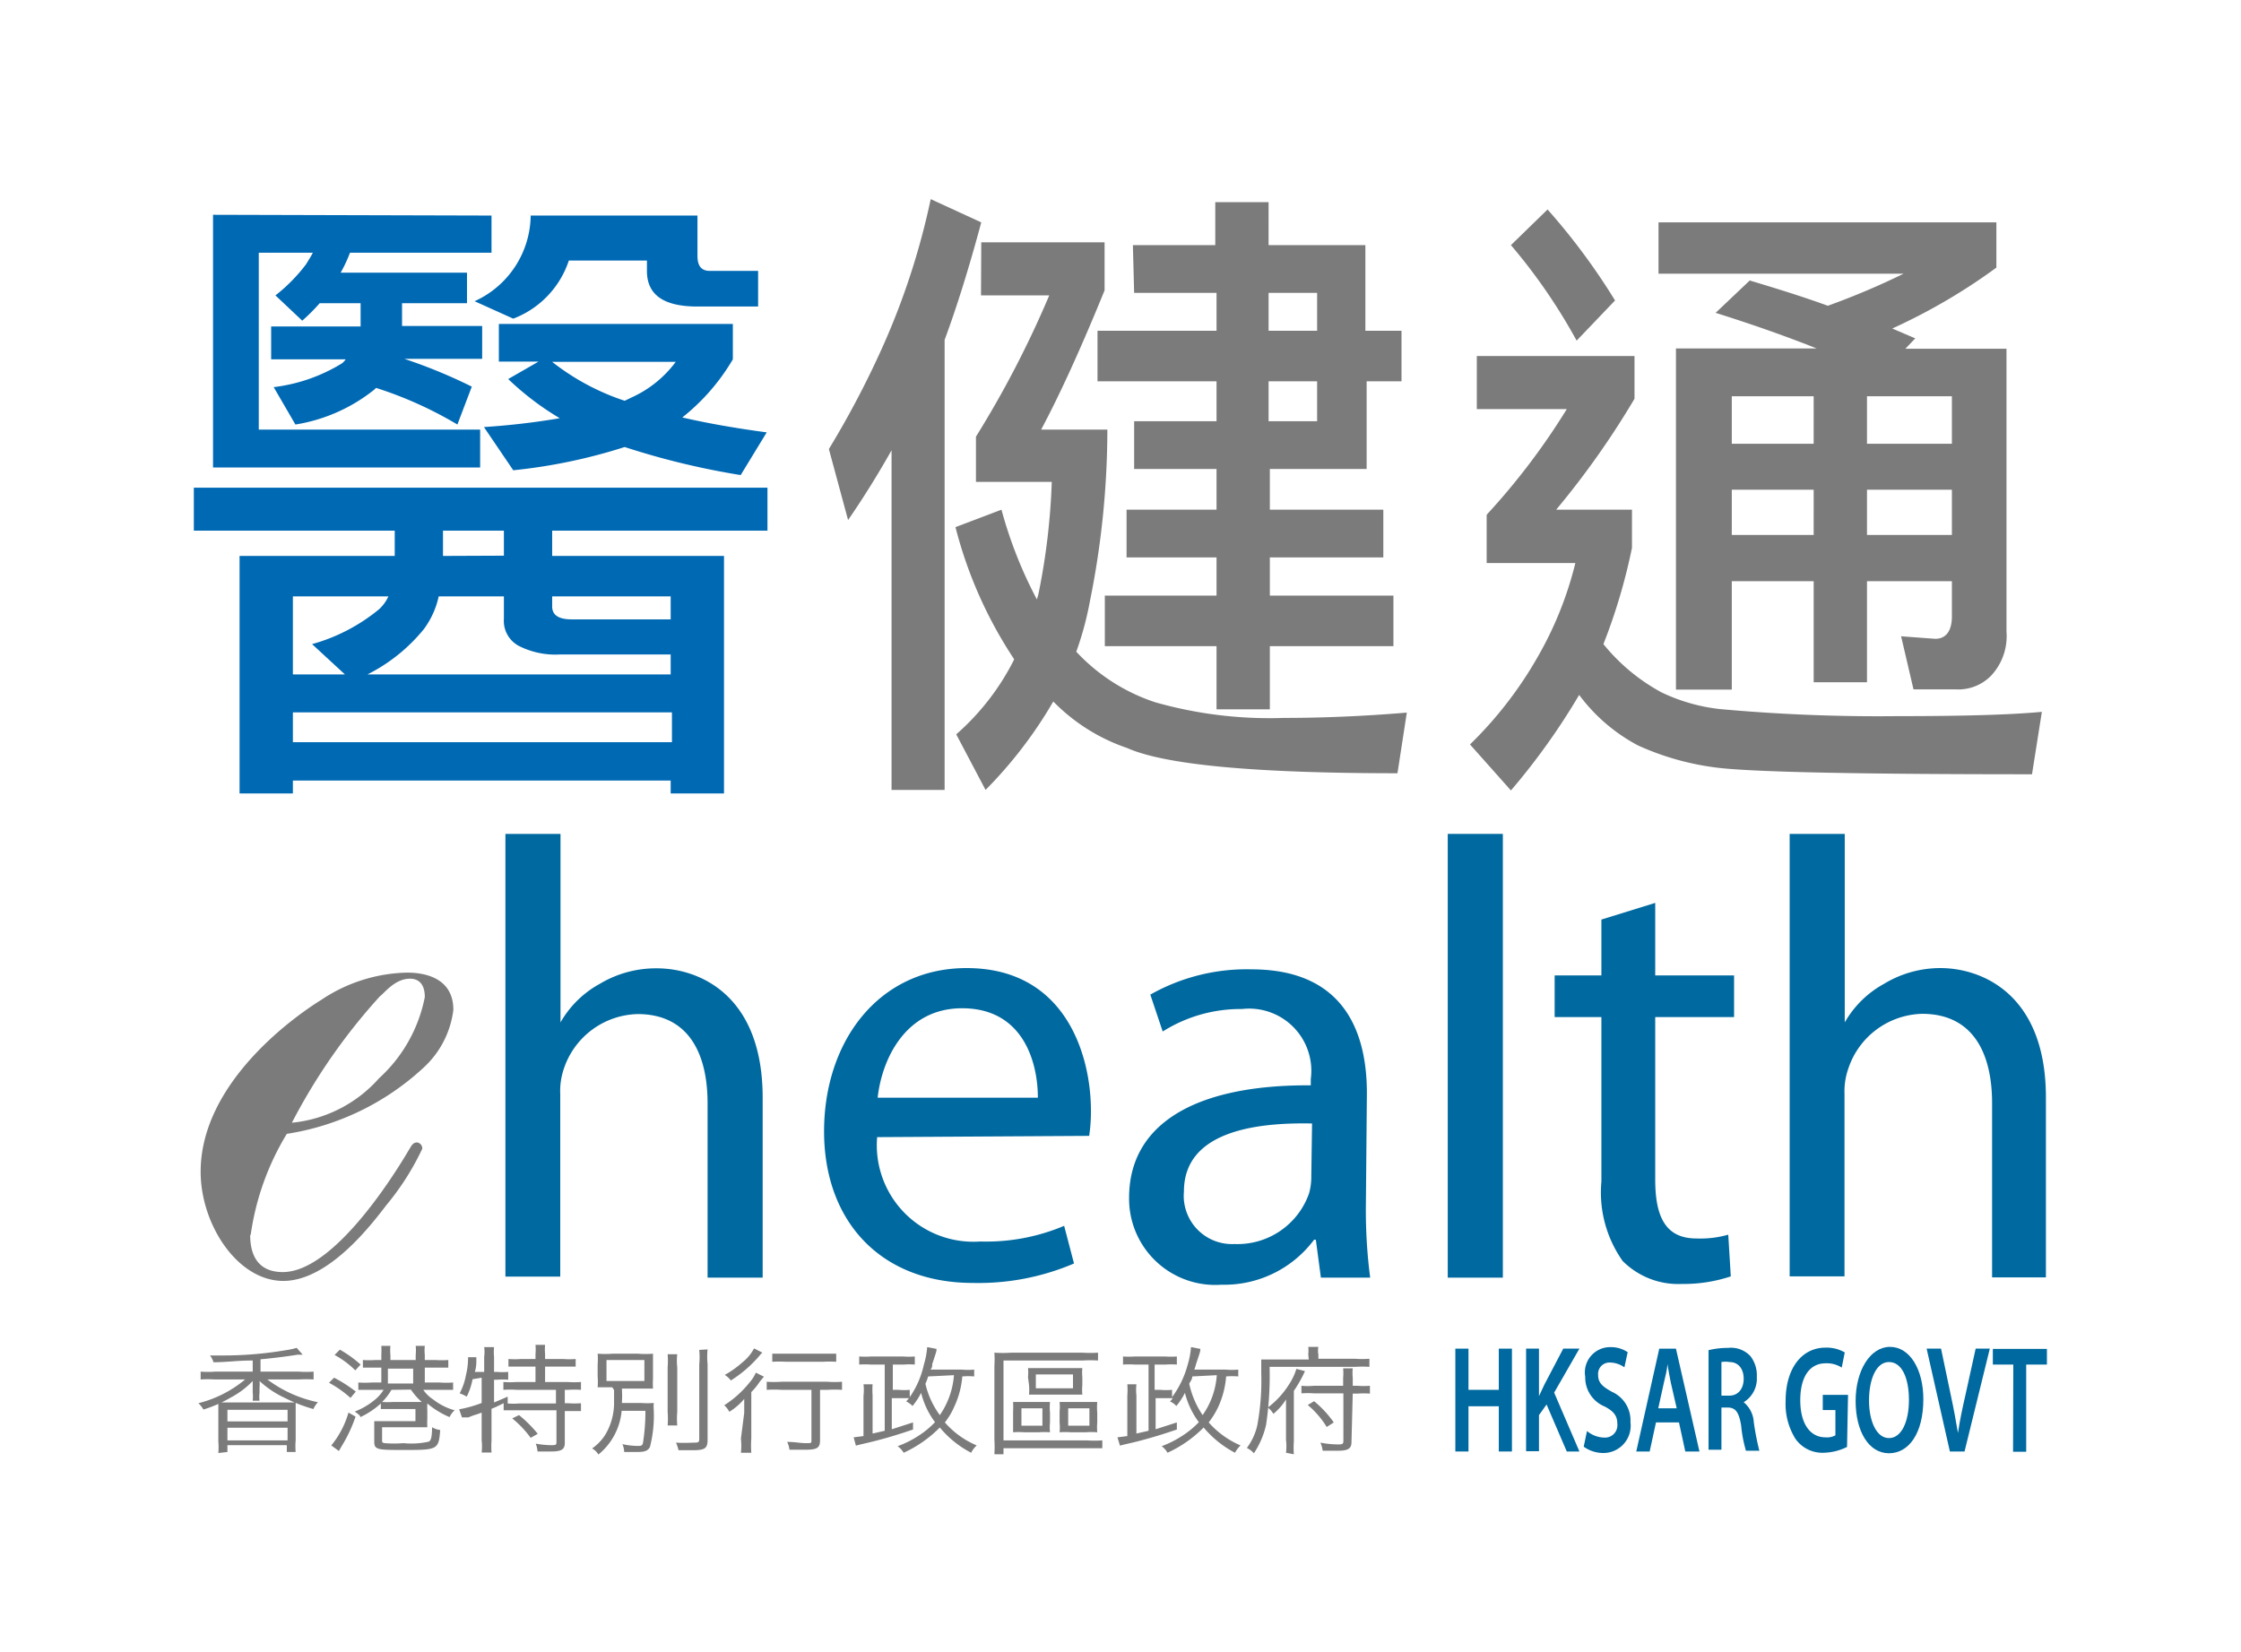 <svg xmlns="http://www.w3.org/2000/svg" viewBox="0 0 88.68 65.39"><defs><style>.cls-1{fill:#fff;}.cls-2{fill:#00699f;}.cls-3{fill:#7c7b7b;}.cls-4{fill:#0069b4;}</style></defs><g id="Layer_2" data-name="Layer 2"><g id="Layer_1-2" data-name="Layer 1"><rect class="cls-1" width="88.68" height="65.39"/><path class="cls-2" d="M20,33h2.18v7.46h0a4,4,0,0,1,1.56-1.53A4.32,4.32,0,0,1,26,38.32c1.61,0,4.18,1,4.18,5.12v7.12H28v-6.9c0-1.92-.72-3.53-2.77-3.53a3.16,3.16,0,0,0-2.92,2.17,2.73,2.73,0,0,0-.14,1v7.22H20Z"/><path class="cls-2" d="M34.71,45a3.82,3.82,0,0,0,4.08,4.13,7.93,7.93,0,0,0,3.32-.62L42.5,50a9.63,9.63,0,0,1-4,.77c-3.66,0-5.89-2.45-5.89-6s2.15-6.46,5.64-6.46c3.91,0,4.92,3.44,4.92,5.64a6.38,6.38,0,0,1-.07,1Zm6.36-1.56c0-1.39-.57-3.54-3-3.54-2.23,0-3.17,2-3.34,3.54Z"/><path class="cls-2" d="M54.05,47.7a20.56,20.56,0,0,0,.17,2.86H52.27l-.2-1.5H52a4.43,4.43,0,0,1-3.66,1.78,3.41,3.41,0,0,1-3.66-3.44c0-2.89,2.57-4.48,7.19-4.45V42.7a2.46,2.46,0,0,0-2.72-2.77,5.77,5.77,0,0,0-3.14.89l-.49-1.46a7.74,7.74,0,0,1,4-1c3.68,0,4.57,2.5,4.57,4.9Zm-2.13-3.24c-2.37-.05-5.07.37-5.07,2.69a1.91,1.91,0,0,0,2,2.08,3,3,0,0,0,2.95-2,2.4,2.4,0,0,0,.09-.7Z"/><path class="cls-2" d="M57.29,33h2.18V50.56H57.29Z"/><path class="cls-2" d="M65.5,35.73V38.6h3.12v1.65H65.5v6.43c0,1.49.42,2.33,1.63,2.33a4,4,0,0,0,1.26-.15l.1,1.65a5.88,5.88,0,0,1-1.93.3,3.11,3.11,0,0,1-2.35-.91,4.7,4.7,0,0,1-.84-3.14V40.25H61.52V38.6h1.85V36.39Z"/><path class="cls-2" d="M70.82,33H73v7.46H73a4,4,0,0,1,1.56-1.53,4.29,4.29,0,0,1,2.23-.62c1.6,0,4.17,1,4.17,5.12v7.12H78.83v-6.9c0-1.92-.72-3.53-2.77-3.53a3.16,3.16,0,0,0-2.92,2.17,2.72,2.72,0,0,0-.15,1v7.22H70.82Z"/><path class="cls-3" d="M9.9,48.87c0,1.05.52,1.47,1.29,1.47,2.23,0,4.91-4.71,5-4.85s.14-.28.32-.28a.24.24,0,0,1,.2.25,10.45,10.45,0,0,1-1.42,2.23c-.56.73-2.27,3-4.08,3s-3.27-2.23-3.27-4.32c0-3.59,3.86-6.24,4.77-6.8a6.31,6.31,0,0,1,3.38-1.08c.31,0,1.85,0,1.85,1.47a3.71,3.71,0,0,1-1.19,2.3,10.26,10.26,0,0,1-5.4,2.61,10.5,10.5,0,0,0-1.43,4M15,42.67a5.86,5.86,0,0,0,1.81-3.21c0-.14,0-.73-.59-.73s-1,.56-1.19.7a23.49,23.49,0,0,0-3.48,5A5.29,5.29,0,0,0,15,42.67"/><path class="cls-4" d="M7.67,19.3h22.7V21H21.85v1h6.8v9.4H26.54v-.51H11.59v.51H9.48V22h6.14V21H7.67ZM19.45,8.53V10h-5.6a5.45,5.45,0,0,1-.37.79h5V12H15.91v.9h3.17v1.3H16a20.63,20.63,0,0,1,2.67,1.1L18.1,16.8a15.45,15.45,0,0,0-3.22-1.45l-.07.07a6.68,6.68,0,0,1-3.12,1.38l-.86-1.48a6.68,6.68,0,0,0,2.7-.94.71.71,0,0,0,.15-.16H10.73v-1.3h3.54V12H12.65a7.48,7.48,0,0,1-.69.69l-1.06-1a6.63,6.63,0,0,0,1.21-1.23c.09-.15.19-.3.27-.46H10.24v7H19v1.5H8.43v-10ZM11.59,26.69h2.06l-1.3-1.2A7.2,7.2,0,0,0,15,24.11a1.58,1.58,0,0,0,.37-.51H11.59Zm0,2.68h15V28.19H11.59Zm2.95-2.68h12V25.9H22.15a3.2,3.2,0,0,1-1.62-.34,1.12,1.12,0,0,1-.59-1.07V23.6H17.36a3.36,3.36,0,0,1-.59,1.3A6.82,6.82,0,0,1,14.54,26.69Zm5.4-4.7V21H17.53v1ZM27.6,8.53v1.6c0,.4.16.59.49.59H30v1.41H27.6c-1.35,0-2-.47-2-1.41v-.41H22.51a3.7,3.7,0,0,1-2.2,2.3l-1.53-.69A3.77,3.77,0,0,0,21,8.53Zm-7.86,4.29H29v1.4A8.29,8.29,0,0,1,27,16.52c.95.22,2.06.42,3.34.59L29.31,18.8a30.37,30.37,0,0,1-4.59-1.11,21.59,21.59,0,0,1-4.41.92L19.15,16.9a28.94,28.94,0,0,0,3-.35A11.23,11.23,0,0,1,20.11,15l1.2-.69H19.74ZM21.85,23.6V24c0,.34.26.51.76.51h3.93V23.6Zm0-9.28a9.41,9.41,0,0,0,2.87,1.54l.27-.13a4.47,4.47,0,0,0,1.75-1.41Z"/><path class="cls-3" d="M36.83,7.88l2,.92q-.72,2.68-1.45,4.65V31.26H35.28V17.82c-.53.94-1.1,1.86-1.72,2.76l-.76-2.81A36.5,36.5,0,0,0,35,13.56,29,29,0,0,0,36.83,7.88Zm2,1.71h4.88v1.9Q42.33,14.88,41.2,17h2.62a34.25,34.25,0,0,1-.69,6.79,12.58,12.58,0,0,1-.54,2l0,0a7.45,7.45,0,0,0,3.12,2,16.55,16.55,0,0,0,5.1.62q2.35,0,4.86-.21l-.37,2.4q-8.46,0-10.7-1a7.42,7.42,0,0,1-2.92-1.84A17.25,17.25,0,0,1,39,31.26l-1.16-2.2a9.74,9.74,0,0,0,2.28-2.94.05.05,0,0,0,0-.05,17.08,17.08,0,0,1-2.31-5.21l1.82-.69a17.17,17.17,0,0,0,1.4,3.55,2.33,2.33,0,0,0,.07-.25,26.39,26.39,0,0,0,.52-4.4h-3V17.28a40.16,40.16,0,0,0,2.9-5.59h-2.7Zm6,.11h3.26V8h2.11V9.7h3.83v3.39h1.43v2H54.08v3.47H50.25v1.61h4.49v1.89H50.25v1.51h4.89v2H50.25v2.5H48.14v-2.5H43.72v-2h4.42V22.06H44.58V20.17h3.56V18.56H44.88V16.67h3.26V15.09H43.43v-2h4.71v-1.5H44.88Zm5.37,1.89v1.5h1.92v-1.5Zm0,3.5v1.58h1.92V15.09Z"/><path class="cls-3" d="M58.44,14.09h6.24v1.69a33.53,33.53,0,0,1-3.1,4.39h3v1.51a23.09,23.09,0,0,1-1.13,3.81,7.62,7.62,0,0,0,2.3,1.91,7.15,7.15,0,0,0,2.31.66,69.19,69.19,0,0,0,7,.28c2.55,0,4.47-.05,5.74-.17l-.39,2.47q-10.11,0-12.37-.25a10.69,10.69,0,0,1-3.22-.89,6.94,6.94,0,0,1-2.33-2,26.6,26.6,0,0,1-2.7,3.78l-1.62-1.82a15.64,15.64,0,0,0,2.7-3.5,14.21,14.21,0,0,0,1.47-3.68H58.83V20.37A27.12,27.12,0,0,0,62,16.19H58.44Zm2.8-5.8a25.65,25.65,0,0,1,2.67,3.6l-1.52,1.59a22.37,22.37,0,0,0-2.6-3.78Zm4.39.51H79v1.79A23.2,23.2,0,0,1,74.88,13l.91.39-.39.41h4V25a2.29,2.29,0,0,1-.61,1.74,1.81,1.81,0,0,1-1.4.54H75.72l-.49-2.1,1.35.1c.44,0,.66-.33.66-.89V23H73.88v4H71.77V23H68.53v4.29H66.32V13.79h5.57c-1.13-.45-2.44-.92-4-1.41l1.35-1.28c1.1.33,2.13.65,3.09,1a29.45,29.45,0,0,0,3-1.27h-9.7Zm2.9,8.76h3.24V15.68H68.53Zm0,3.61h3.24V19.38H68.53Zm5.35-5.49v1.88h3.36V15.68Zm0,3.7v1.79h3.36V19.38Z"/><path class="cls-3" d="M10,53.84c-.62,0-.92.06-1.55.07a.87.87,0,0,0-.14-.27h.44a14.86,14.86,0,0,0,2.57-.21,3,3,0,0,0,.42-.09l.24.27-.21,0c-.34.06-1.16.16-1.46.18v.49h1.52a4.2,4.2,0,0,0,.58,0v.31a4.51,4.51,0,0,0-.58,0H10.58a5,5,0,0,0,2,.9,1.06,1.06,0,0,0-.18.27,6.32,6.32,0,0,1-1.13-.44,3.83,3.83,0,0,1-1-.67,1.66,1.66,0,0,1,0,.27v.19a1.33,1.33,0,0,0,0,.32H10a1.52,1.52,0,0,0,0-.33v-.18c0-.08,0-.17,0-.27a3.29,3.29,0,0,1-.86.65,5.14,5.14,0,0,1-1.09.48,1,1,0,0,0-.2-.25,4.66,4.66,0,0,0,1.85-.94H8.5a4.17,4.17,0,0,0-.56,0v-.31a4,4,0,0,0,.57,0H10ZM8.64,57.5a2.77,2.77,0,0,0,0-.46V56c0-.26,0-.34,0-.5l.57,0h1.93l.56,0c0,.14,0,.23,0,.5v1a2.61,2.61,0,0,0,0,.46h-.35v-.27H9v.27ZM9,56.25h2.38v-.46H9ZM9,57h2.38V56.5H9Z"/><path class="cls-3" d="M13.22,54.52a5.41,5.41,0,0,1,.86.55l-.21.25a4.33,4.33,0,0,0-.85-.6Zm.85,1.54a5.79,5.79,0,0,1-.55,1.17l-.11.19-.3-.22a3.62,3.62,0,0,0,.68-1.3Zm-.62-2.65a4.65,4.65,0,0,1,.82.59l-.21.23a3.57,3.57,0,0,0-.82-.61ZM14.71,55l-.53,0v-.29a4,4,0,0,0,.53,0h.38v-.59h-.24l-.49,0v-.3a3.48,3.48,0,0,0,.49,0h.24v-.2a3.36,3.36,0,0,0,0-.36h.36a1.73,1.73,0,0,0,0,.36v.2h1v-.2a1.86,1.86,0,0,0,0-.36h.36a1.73,1.73,0,0,0,0,.36v.2h.43a3.55,3.55,0,0,0,.5,0v.3l-.49,0h-.44v.59h.59a3.5,3.5,0,0,0,.53,0v.29l-.54,0h-.64a1.4,1.4,0,0,0,.39.38,2.44,2.44,0,0,0,.85.43.8.8,0,0,0-.2.27,3.41,3.41,0,0,1-.88-.54,2.53,2.53,0,0,0,0,.28v.32a3,3,0,0,0,0,.34H15.12V57c0,.07,0,.09.1.11a4.77,4.77,0,0,0,.75,0,3.15,3.15,0,0,0,1-.06c.09-.05.12-.18.13-.57a.76.76,0,0,0,.32.11c-.06.77-.1.79-1.38.79-1.1,0-1.23,0-1.23-.33V56.6c0-.12,0-.19,0-.36.14,0,.25,0,.53,0h1.1v-.48H15.07v-.22a3.24,3.24,0,0,1-.81.54c0-.06-.07-.11-.22-.22a2.88,2.88,0,0,0,.81-.48,1.58,1.58,0,0,0,.33-.38Zm.78,0a2.22,2.22,0,0,1-.37.48,3,3,0,0,0,.44,0h1.13a2.41,2.41,0,0,1-.43-.49Zm.86-.25v-.59h-1v.59Z"/><path class="cls-3" d="M18.7,54.58a2.67,2.67,0,0,1-.23.69,1.38,1.38,0,0,0-.28-.13,2.52,2.52,0,0,0,.25-.73,2.75,2.75,0,0,0,.08-.58.53.53,0,0,0,0-.12l.33,0c0,.06,0,.07,0,.15s0,.24-.06.43h.37v-.6a1.43,1.43,0,0,0,0-.38h.39a2,2,0,0,0,0,.38v.6h.11a2.64,2.64,0,0,0,.45,0v.31a2.85,2.85,0,0,0-.44,0h-.12v.9l.54-.23v.27h0a3.11,3.11,0,0,0,.47,0H22V55H20.45a3.79,3.79,0,0,0-.53,0v-.31a3.7,3.7,0,0,0,.53,0h.74v-.61h-.57l-.5,0v-.3a3.25,3.25,0,0,0,.5,0h.57v-.19a2.05,2.05,0,0,0,0-.37h.38a2.05,2.05,0,0,0,0,.37v.19h.71a3.25,3.25,0,0,0,.5,0v.3l-.5,0h-.71v.61h.89a3.7,3.7,0,0,0,.53,0v.31a3.68,3.68,0,0,0-.51,0h-.13v.53h.13a3.39,3.39,0,0,0,.51,0v.31l-.51,0h-.13V57.1c0,.26-.13.34-.55.34l-.53,0a1,1,0,0,0-.07-.31,3.77,3.77,0,0,0,.59.06c.2,0,.23,0,.23-.13V55.81H20.43l-.5,0v-.28c-.21.1-.23.12-.48.22V57a3.64,3.64,0,0,0,0,.48h-.39a2.15,2.15,0,0,0,0-.48V55.9l-.19.07a2.38,2.38,0,0,0-.33.12l-.13,0-.13,0-.11-.32a4.69,4.69,0,0,0,.89-.25v-1ZM20.54,56a5.18,5.18,0,0,1,.74.74L21,56.9a4.09,4.09,0,0,0-.73-.77Z"/><path class="cls-3" d="M24.23,54.9l-.58,0a2.69,2.69,0,0,0,0-.43V54a2.75,2.75,0,0,0,0-.43,4.14,4.14,0,0,0,.6,0h1a3.54,3.54,0,0,0,.59,0c0,.15,0,.24,0,.43v.54a3.81,3.81,0,0,0,0,.41l-.59,0h-.64a4.63,4.63,0,0,1,0,.57h.76a3.25,3.25,0,0,0,.5,0,1.8,1.8,0,0,0,0,.28,5,5,0,0,1-.15,1.46c-.08.15-.2.2-.5.2l-.52,0a.82.82,0,0,0-.07-.31,3,3,0,0,0,.59.07c.15,0,.21,0,.23-.16a8,8,0,0,0,.09-1.23h-.94a2.52,2.52,0,0,1-.92,1.73.64.64,0,0,0-.25-.24,1.89,1.89,0,0,0,.52-.54,2.47,2.47,0,0,0,.35-1.24c0-.18,0-.27,0-.53ZM24,54.65h1.5v-.83H24Zm2.8-1.06a2.21,2.21,0,0,0,0,.52v1.77a2.92,2.92,0,0,0,0,.53h-.38a3.35,3.35,0,0,0,0-.53V54.11a3.36,3.36,0,0,0,0-.52ZM28,53.4a2.89,2.89,0,0,0,0,.58v3c0,.34-.11.41-.6.41-.15,0-.31,0-.55,0a1.51,1.51,0,0,0-.1-.3,6.23,6.23,0,0,0,.67,0c.2,0,.25,0,.25-.14V54a3,3,0,0,0,0-.58Z"/><path class="cls-3" d="M29.45,55.91c0-.2,0-.33,0-.55a2.47,2.47,0,0,1-.59.51.9.9,0,0,0-.2-.26,4.08,4.08,0,0,0,1-.9,1.48,1.48,0,0,0,.25-.39l.32.16-.16.19a2.61,2.61,0,0,1-.34.42v1.84a3.88,3.88,0,0,0,0,.56h-.41a2.73,2.73,0,0,0,0-.56Zm.72-2.38a.46.46,0,0,0-.1.1,4.9,4.9,0,0,1-1.15,1,.83.83,0,0,0-.24-.22,3.82,3.82,0,0,0,.69-.49,1.76,1.76,0,0,0,.47-.56ZM30.92,55a4.3,4.3,0,0,0-.58,0v-.32a4.2,4.2,0,0,0,.58,0h1.82a3.91,3.91,0,0,0,.58,0v.32a4.24,4.24,0,0,0-.57,0h-.3v2c0,.3-.12.37-.58.37-.16,0-.41,0-.63,0a.94.94,0,0,0-.09-.31c.3,0,.52.05.74.05s.22,0,.22-.11V55Zm-.36-1.43.54,0h1.45l.54,0v.32a4.27,4.27,0,0,0-.54,0H31.1a4.16,4.16,0,0,0-.54,0Z"/><path class="cls-3" d="M38.55,54.47a2.65,2.65,0,0,0-.47,0,3.49,3.49,0,0,1-.32,1.2,2.75,2.75,0,0,1-.37.62,3.46,3.46,0,0,0,1.26.91,1,1,0,0,0-.22.29,4,4,0,0,1-1.24-1,4.82,4.82,0,0,1-1.43,1,.87.87,0,0,0-.24-.26,3.85,3.85,0,0,0,.76-.37,3.58,3.58,0,0,0,.72-.58,3.26,3.26,0,0,1-.55-1.16,2.75,2.75,0,0,1-.34.52.83.83,0,0,0-.25-.18l.11-.13h-.68v1.23l.84-.27v.28c-.67.23-1.1.35-1.49.45s-.65.15-.77.19l-.09-.33.39-.05V55.23a1.9,1.9,0,0,0,0-.45h.36a3,3,0,0,0,0,.44v1.51l.48-.11V54h-.55a3.46,3.46,0,0,0-.46,0v-.32a3.33,3.33,0,0,0,.48,0h1.25a2.83,2.83,0,0,0,.47,0v.32a2.75,2.75,0,0,0-.43,0h-.44v1h.22A2.33,2.33,0,0,0,36,55v.29A3.61,3.61,0,0,0,36.56,54a3.15,3.15,0,0,0,.13-.69l.37.07c0,.09,0,.09-.17.6,0,.08,0,.14-.07.22h1.24a2.77,2.77,0,0,0,.49,0Zm-1.82,0a2.49,2.49,0,0,1-.11.29A3.37,3.37,0,0,0,37.19,56a3.19,3.19,0,0,0,.56-1.58Z"/><path class="cls-3" d="M43,57a4.28,4.28,0,0,0,.62,0v.31l-.62,0H39.71v.24h-.36a4.73,4.73,0,0,0,0-.58V54.05a4,4,0,0,0,0-.52,5.14,5.14,0,0,0,.67,0h2.82a4.71,4.71,0,0,0,.61,0v.31a4.65,4.65,0,0,0-.61,0H39.71V57Zm-1.45-.71a2,2,0,0,0,0,.39,3,3,0,0,0-.45,0h-.56a2.83,2.83,0,0,0-.45,0c0-.13,0-.19,0-.39v-.43a3.78,3.78,0,0,0,0-.38h1.46a2.32,2.32,0,0,0,0,.43Zm-1.13-.56v.69h.83v-.69Zm.26-1.23a1.94,1.94,0,0,0,0-.36l.55,0h1.06l.54,0a1.78,1.78,0,0,0,0,.35v.32a2.06,2.06,0,0,0,0,.38l-.55,0h-1l-.56,0a2.09,2.09,0,0,0,0-.38Zm.31-.11v.55h1.47v-.55Zm2.43,1.9a2.3,2.3,0,0,0,0,.39,3,3,0,0,0-.46,0h-.58a2.9,2.9,0,0,0-.45,0,2,2,0,0,0,0-.39v-.43a2,2,0,0,0,0-.38h1.49a2.62,2.62,0,0,0,0,.43Zm-1.15-.56v.69h.84v-.69Z"/><path class="cls-3" d="M49,54.47a2.85,2.85,0,0,0-.48,0,3.5,3.5,0,0,1-.31,1.2,3.21,3.21,0,0,1-.38.62,3.54,3.54,0,0,0,1.26.91,1.23,1.23,0,0,0-.22.29,4.09,4.09,0,0,1-1.24-1,4.82,4.82,0,0,1-1.43,1,.84.84,0,0,0-.23-.26,4,4,0,0,0,.75-.37,3.58,3.58,0,0,0,.72-.58,3.26,3.26,0,0,1-.55-1.16,2.75,2.75,0,0,1-.34.52.72.72,0,0,0-.25-.18,1.09,1.09,0,0,0,.11-.13h-.68v1.23l.84-.27v.28c-.67.23-1.1.35-1.48.45s-.66.15-.77.19l-.1-.33.39-.05V55.23a2.83,2.83,0,0,0,0-.45h.36a2,2,0,0,0,0,.44v1.51l.48-.11V54h-.54a3.54,3.54,0,0,0-.47,0v-.32a3.33,3.33,0,0,0,.48,0H46.1a3,3,0,0,0,.47,0v.32a3,3,0,0,0-.44,0h-.44v1h.22a2.52,2.52,0,0,0,.47,0v.29A3.78,3.78,0,0,0,47,54a3.15,3.15,0,0,0,.13-.69l.37.07c0,.09,0,.09-.17.6a1.87,1.87,0,0,1-.07.22h1.24a3,3,0,0,0,.5,0Zm-1.82,0c0,.12-.07.18-.12.29A3.53,3.53,0,0,0,47.59,56a3.1,3.1,0,0,0,.56-1.58Z"/><path class="cls-3" d="M51.77,53.6a1.32,1.32,0,0,0,0-.3h.4a.8.8,0,0,0,0,.3v.17h1.45a3.58,3.58,0,0,0,.57,0v.32a4.45,4.45,0,0,0-.56,0H50.24a13.19,13.19,0,0,1-.14,2.3,3.42,3.42,0,0,1-.48,1.12.93.93,0,0,0-.28-.21,2.37,2.37,0,0,0,.41-.88,9.69,9.69,0,0,0,.16-2.07c0-.27,0-.42,0-.55l.53,0h1.35Zm-.88,3.89a2.24,2.24,0,0,0,0-.51V56c0-.25,0-.47,0-.62a2.32,2.32,0,0,1-.5.57.9.9,0,0,0-.22-.25,3.4,3.4,0,0,0,.83-.9,2.38,2.38,0,0,0,.3-.63l.34.09a5,5,0,0,1-.44.78v2a3.34,3.34,0,0,0,0,.51Zm2.59-.42c0,.25-.13.34-.53.34-.17,0-.4,0-.61,0a1.08,1.08,0,0,0-.09-.32,3.8,3.8,0,0,0,.67.07c.19,0,.24,0,.24-.14V55.14H52a3.41,3.41,0,0,0-.5,0v-.3a2.62,2.62,0,0,0,.49,0h1.16v-.31a2.09,2.09,0,0,0,0-.38h.38a1.9,1.9,0,0,0,0,.37v.32h.19a3.1,3.1,0,0,0,.49,0v.31a3.28,3.28,0,0,0-.49,0h-.19ZM52,55.45a4.18,4.18,0,0,1,.78.84l-.28.18a3.55,3.55,0,0,0-.75-.87Z"/><path class="cls-2" d="M58.11,53.37V55h1.2V53.37h.52v4.07h-.52V55.65h-1.2v1.79h-.52V53.37Z"/><path class="cls-2" d="M60.39,53.37h.51v1.88h0l.21-.45.75-1.43h.64l-1,1.74,1,2.33H62l-.8-1.86L60.9,56v1.43h-.51Z"/><path class="cls-2" d="M62.8,56.63a1.1,1.1,0,0,0,.69.26.49.49,0,0,0,.51-.55c0-.31-.14-.49-.5-.68a1.24,1.24,0,0,1-.77-1.18,1,1,0,0,1,1-1.17,1.19,1.19,0,0,1,.68.2l-.13.6a1,1,0,0,0-.57-.19.45.45,0,0,0-.47.49c0,.31.17.46.55.67a1.24,1.24,0,0,1,.73,1.2,1.08,1.08,0,0,1-1.08,1.22,1.33,1.33,0,0,1-.77-.25Z"/><path class="cls-2" d="M65.53,56.29l-.25,1.15h-.53l.91-4.07h.66l.93,4.07h-.56l-.25-1.15Zm.82-.56-.23-1c-.05-.24-.1-.52-.14-.76h0c0,.24-.09.52-.14.76l-.22,1Z"/><path class="cls-2" d="M67.61,53.43a3.35,3.35,0,0,1,.78-.09,1.05,1.05,0,0,1,.88.33,1.24,1.24,0,0,1,.25.82,1.09,1.09,0,0,1-.52,1v0a1.1,1.1,0,0,1,.4.79,10.62,10.62,0,0,0,.22,1.13h-.53a5.2,5.2,0,0,1-.19-1c-.09-.53-.22-.7-.52-.71h-.26v1.67h-.51Zm.51,1.8h.31c.35,0,.57-.27.57-.67s-.22-.66-.56-.66a1,1,0,0,0-.32,0Z"/><path class="cls-2" d="M73.09,57.26a2.19,2.19,0,0,1-.92.23,1.3,1.3,0,0,1-1.12-.55,2.6,2.6,0,0,1-.39-1.5c0-1.29.64-2.11,1.58-2.11a1.43,1.43,0,0,1,.76.19l-.12.6a1.09,1.09,0,0,0-.64-.17c-.61,0-1,.51-1,1.46s.4,1.47,1,1.47a.68.68,0,0,0,.39-.08v-1h-.5V55.2h1Z"/><path class="cls-2" d="M74.75,57.51c-.81,0-1.32-.88-1.32-2.07S74,53.3,74.79,53.3s1.32.9,1.32,2.07c0,1.36-.58,2.14-1.36,2.14Zm0-.6c.5,0,.79-.66.79-1.51s-.27-1.5-.79-1.5-.79.71-.79,1.52.29,1.49.79,1.49Z"/><path class="cls-2" d="M77.16,57.44l-.92-4.07h.57l.39,1.86c.11.51.2,1,.28,1.48h0c.07-.49.18-1,.29-1.48l.41-1.86h.56l-1,4.07Z"/><path class="cls-2" d="M79.67,54h-.81v-.62H81V54h-.82v3.45h-.52Z"/></g></g></svg>
